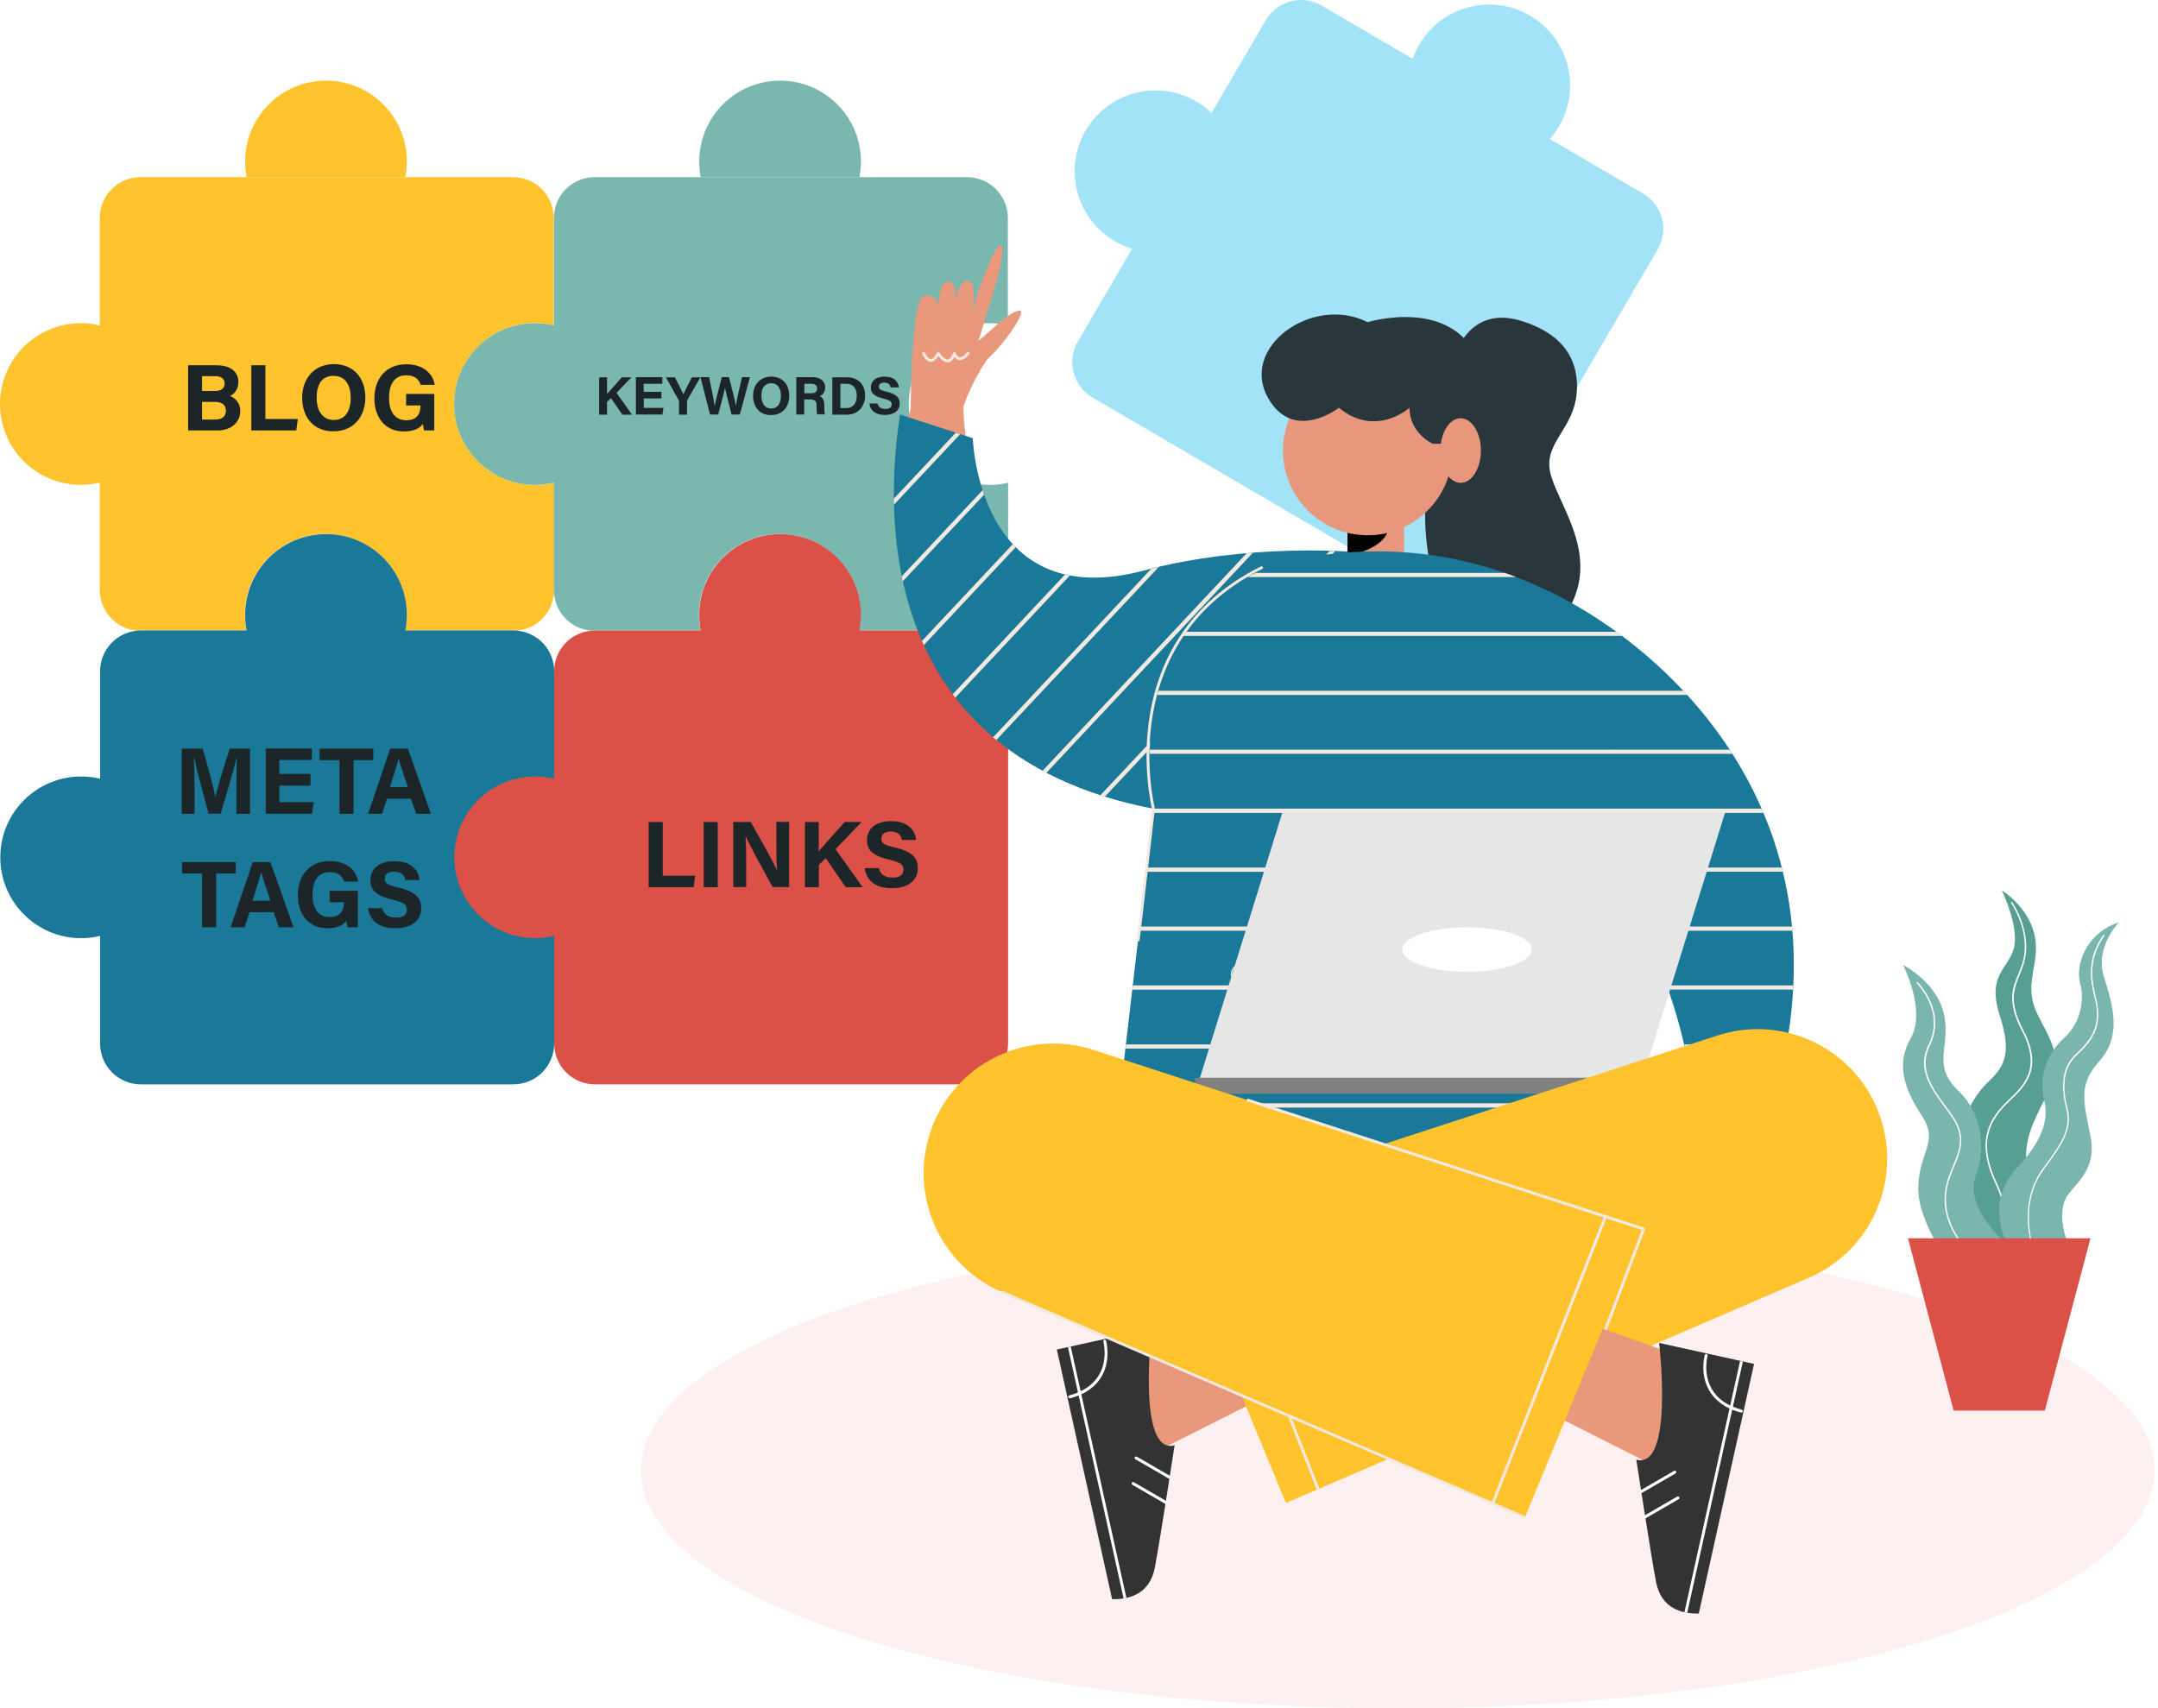 <svg xmlns="http://www.w3.org/2000/svg" width="413" height="327" viewBox="0 0 413 327" fill="none"><path d="M317.25 47.735L281.273 109.245C279.102 112.955 274.32 114.219 270.582 112.048L209.073 76.071C205.363 73.9 204.099 69.118 206.27 65.38L242.246 3.871C244.28 0.408 248.595 -0.939 252.195 0.683C252.443 0.793 252.69 0.93 252.938 1.068L314.447 37.044C314.694 37.182 314.914 37.346 315.161 37.511C318.322 39.847 319.284 44.245 317.25 47.735Z" fill="#A3E3F8"></path><path d="M298.368 24.182C297.846 25.061 297.269 25.858 296.609 26.6C296.581 26.628 296.581 26.655 296.554 26.683C291.744 32.07 283.664 33.526 277.178 29.733C270.719 25.941 267.998 18.19 270.334 11.347C270.334 11.319 270.362 11.292 270.362 11.264C270.692 10.33 271.104 9.423 271.626 8.543C275.941 1.15 285.423 -1.323 292.816 2.992C300.209 7.334 302.683 16.816 298.368 24.182Z" fill="#A3E3F8"></path><path d="M221.138 48.258C229.683 48.258 236.611 41.33 236.611 32.784C236.611 24.238 229.683 17.311 221.138 17.311C212.592 17.311 205.664 24.238 205.664 32.784C205.664 41.33 212.592 48.258 221.138 48.258Z" fill="#A3E3F8"></path><path d="M77.861 30.915C77.861 31.932 77.751 32.922 77.586 33.883H47.189C46.996 32.922 46.914 31.932 46.914 30.915C46.914 22.368 53.84 15.442 62.388 15.442C70.935 15.414 77.861 22.368 77.861 30.915Z" fill="#FFC32D"></path><path d="M86.932 77.336C86.932 85.883 93.858 92.809 102.405 92.809C103.642 92.809 104.879 92.672 106.033 92.369V112.955C106.033 116.995 102.982 120.293 99.052 120.705C98.777 120.678 98.503 120.65 98.2 120.65H77.532C77.725 119.688 77.807 118.699 77.807 117.682C77.807 109.135 70.881 102.209 62.334 102.209C53.786 102.209 46.86 109.135 46.86 117.682C46.86 118.699 46.97 119.688 47.135 120.65H26.907C26.632 120.65 26.33 120.678 26.082 120.705C22.152 120.293 19.101 116.968 19.101 112.955V92.369C17.947 92.644 16.71 92.809 15.473 92.809C6.926 92.809 0 85.883 0 77.336C0 68.788 6.926 61.862 15.473 61.862C16.71 61.862 17.947 62 19.101 62.302V41.717C19.101 37.401 22.592 33.911 26.907 33.911H98.173C102.488 33.911 105.978 37.401 105.978 41.717V62.302C104.824 62.027 103.615 61.862 102.35 61.862C93.885 61.835 86.932 68.761 86.932 77.336Z" fill="#FFC32D"></path><path d="M106.061 128.483V199.749C106.061 204.064 102.57 207.555 98.255 207.555H26.962C22.647 207.555 19.156 204.064 19.156 199.749V128.483C19.156 124.443 22.207 121.145 26.137 120.733C26.412 120.705 26.687 120.678 26.962 120.678H98.228C98.502 120.678 98.805 120.705 99.08 120.733C103.01 121.145 106.061 124.443 106.061 128.483Z" fill="#1A7898"></path><path d="M77.861 117.71C77.861 118.727 77.751 119.716 77.586 120.678C77.586 120.705 77.586 120.733 77.559 120.76C76.129 127.851 69.891 133.183 62.388 133.183C54.884 133.183 48.646 127.851 47.216 120.76C47.216 120.733 47.216 120.705 47.189 120.678C46.996 119.716 46.914 118.727 46.914 117.71C46.914 109.162 53.84 102.236 62.388 102.236C70.935 102.209 77.861 109.135 77.861 117.71Z" fill="#1A7898"></path><path d="M15.528 179.576C24.074 179.576 31.002 172.648 31.002 164.103C31.002 155.557 24.074 148.629 15.528 148.629C6.982 148.629 0.055 155.557 0.055 164.103C0.055 172.648 6.982 179.576 15.528 179.576Z" fill="#1A7898"></path><path d="M164.767 30.915C164.767 31.932 164.657 32.922 164.492 33.883H134.095C133.903 32.922 133.82 31.932 133.82 30.915C133.82 22.368 140.746 15.442 149.294 15.442C157.814 15.414 164.767 22.368 164.767 30.915Z" fill="#7AB7AF"></path><path d="M173.921 77.336C173.921 85.883 180.847 92.809 189.394 92.809C190.603 92.809 191.813 92.672 192.939 92.397V112.955C192.939 116.995 189.889 120.293 185.959 120.705C185.684 120.678 185.409 120.65 185.107 120.65H164.439C164.631 119.688 164.713 118.699 164.713 117.682C164.713 109.135 157.787 102.209 149.24 102.209C140.692 102.209 133.766 109.135 133.766 117.682C133.766 118.699 133.876 119.688 134.041 120.65H113.813C113.538 120.65 113.236 120.678 112.989 120.705C109.058 120.293 106.008 116.968 106.008 112.955V92.369C104.853 92.644 103.644 92.809 102.38 92.809C93.832 92.809 86.906 85.883 86.906 77.336C86.906 68.788 93.832 61.862 102.38 61.862C103.617 61.862 104.853 62 106.008 62.302V41.717C106.008 37.401 109.498 33.911 113.813 33.911H185.079C189.394 33.911 192.884 37.401 192.884 41.717V62.275C191.758 62 190.548 61.862 189.339 61.862C180.847 61.835 173.921 68.761 173.921 77.336Z" fill="#7AB7AF"></path><path d="M192.935 128.483V199.749C192.935 204.064 189.445 207.555 185.13 207.555H113.864C109.549 207.555 106.059 204.064 106.059 199.749V128.483C106.059 124.443 109.109 121.145 113.04 120.733C113.314 120.705 113.589 120.678 113.864 120.678H185.13C185.405 120.678 185.707 120.705 185.982 120.733C189.885 121.145 192.935 124.443 192.935 128.483Z" fill="#DC5147"></path><path d="M164.763 117.71C164.763 118.726 164.653 119.716 164.489 120.678C164.489 120.705 164.489 120.733 164.461 120.76C163.032 127.851 156.793 133.183 149.29 133.183C141.787 133.183 135.548 127.851 134.119 120.76C134.119 120.733 134.119 120.705 134.091 120.678C133.899 119.716 133.816 118.726 133.816 117.71C133.816 109.162 140.742 102.236 149.29 102.236C157.837 102.209 164.763 109.135 164.763 117.71Z" fill="#DC5147"></path><path d="M102.431 179.576C110.976 179.576 117.904 172.648 117.904 164.102C117.904 155.557 110.976 148.629 102.431 148.629C93.885 148.629 86.957 155.557 86.957 164.102C86.957 172.648 93.885 179.576 102.431 179.576Z" fill="#DC5147"></path><path d="M36.031 69.915H41.473C44.496 69.915 45.623 71.482 45.623 73.103C45.623 74.505 44.881 75.412 44.029 75.797C44.881 76.126 45.981 77.006 45.981 78.655C45.981 80.799 44.304 82.393 41.638 82.393H36.004V69.915H36.031ZM41.171 74.835C42.463 74.835 42.985 74.257 42.985 73.378C42.985 72.471 42.298 72.004 41.253 72.004H38.67V74.835H41.171ZM38.67 80.304H41.116C42.573 80.304 43.232 79.699 43.232 78.573C43.232 77.556 42.573 76.923 41.088 76.923H38.67V80.304Z" fill="#1C2628"></path><path d="M48.098 69.915H50.791V80.194H57.002L56.7 82.393H48.098V69.915Z" fill="#1C2628"></path><path d="M69.921 76.099C69.921 79.562 67.832 82.558 63.792 82.558C59.862 82.558 57.828 79.699 57.828 76.126C57.828 72.499 60.082 69.695 63.957 69.695C67.612 69.723 69.921 72.279 69.921 76.099ZM60.604 76.099C60.604 78.545 61.676 80.386 63.875 80.386C66.266 80.386 67.118 78.38 67.118 76.154C67.118 73.79 66.156 71.949 63.82 71.949C61.566 71.921 60.604 73.653 60.604 76.099Z" fill="#1C2628"></path><path d="M83.137 82.393H81.158C81.048 82.008 80.993 81.568 80.938 81.156C80.251 82.09 79.014 82.585 77.283 82.585C73.655 82.585 71.648 79.837 71.648 76.291C71.648 72.526 73.82 69.723 77.777 69.723C80.993 69.723 82.889 71.537 83.192 73.653H80.498C80.251 72.828 79.591 71.839 77.75 71.839C75.194 71.839 74.452 73.983 74.452 76.181C74.452 78.325 75.276 80.441 77.75 80.441C80.058 80.441 80.471 78.847 80.471 77.721V77.611H77.722V75.412H83.109V82.393H83.137Z" fill="#1C2628"></path><path d="M45.241 151.075C45.241 148.959 45.268 146.568 45.323 145.139H45.241C44.664 147.695 43.4 151.845 42.218 155.747H39.909C39.002 152.339 37.71 147.585 37.161 145.111H37.078C37.188 146.568 37.243 149.151 37.243 151.295V155.775H34.77V143.297H38.782C39.744 146.568 40.843 150.663 41.228 152.504H41.256C41.558 150.855 42.932 146.485 43.977 143.297H47.852V155.775H45.241V151.075Z" fill="#1C2628"></path><path d="M59.423 150.388H53.459V153.549H60.055L59.725 155.747H50.848V143.27H59.697V145.468H53.459V148.134H59.423V150.388Z" fill="#1C2628"></path><path d="M64.945 145.496H61.152V143.297H71.431V145.496H67.666V155.775H64.973V145.496H64.945Z" fill="#1C2628"></path><path d="M74.073 152.889L73.111 155.775H70.445L74.678 143.297H78.058L82.483 155.775H79.652L78.635 152.889H74.073ZM78.058 150.663C77.179 148.024 76.602 146.348 76.299 145.221H76.272C75.97 146.458 75.337 148.409 74.623 150.663H78.058Z" fill="#1C2628"></path><path d="M38.64 167.208H34.848V165.01H45.127V167.208H41.361V177.487H38.668V167.208H38.64Z" fill="#1C2628"></path><path d="M47.769 174.601L46.807 177.487H44.141L48.373 165.01H51.754L56.179 177.487H53.375L52.358 174.601H47.769ZM51.754 172.403C50.874 169.764 50.297 168.088 49.995 166.961H49.967C49.665 168.198 49.033 170.149 48.318 172.403H51.754Z" fill="#1C2628"></path><path d="M68.492 177.487H66.513C66.403 177.102 66.349 176.663 66.293 176.25C65.606 177.185 64.37 177.68 62.638 177.68C59.01 177.68 57.004 174.931 57.004 171.386C57.004 167.62 59.175 164.817 63.133 164.817C66.349 164.817 68.245 166.631 68.547 168.747H65.854C65.606 167.923 64.947 166.933 63.105 166.933C60.549 166.933 59.807 169.077 59.807 171.276C59.807 173.42 60.632 175.536 63.105 175.536C65.414 175.536 65.826 173.942 65.826 172.815V172.705H63.078V170.506H68.492V177.487Z" fill="#1C2628"></path><path d="M73.166 173.832C73.441 175.096 74.348 175.646 75.805 175.646C77.234 175.646 77.866 175.069 77.866 174.162C77.866 173.145 77.261 172.705 75.118 172.21C71.71 171.413 70.885 170.176 70.885 168.5C70.885 166.329 72.507 164.845 75.475 164.845C78.8 164.845 80.12 166.631 80.285 168.445H77.564C77.426 167.675 77.014 166.851 75.392 166.851C74.293 166.851 73.633 167.291 73.633 168.198C73.633 169.077 74.156 169.407 76.189 169.874C79.817 170.726 80.614 172.073 80.614 173.832C80.614 176.113 78.883 177.68 75.585 177.68C72.424 177.68 70.748 176.113 70.445 173.832H73.166Z" fill="#1C2628"></path><path d="M114.664 72.224H116.176V75.412C116.643 74.862 118.127 73.241 119.007 72.224H120.848L117.99 75.192L120.958 79.37H119.116L116.918 76.209L116.176 76.924V79.37H114.664V72.224Z" fill="#1C2628"></path><path d="M126.619 76.264H123.211V78.078H126.976L126.784 79.342H121.699V72.196H126.756V73.46H123.183V74.999H126.591V76.264H126.619Z" fill="#1C2628"></path><path d="M129.942 79.342V76.814C129.942 76.731 129.942 76.649 129.887 76.594L127.441 72.224H129.173C129.723 73.296 130.437 74.725 130.794 75.494C131.097 74.752 131.894 73.241 132.416 72.224H134.038L131.537 76.594C131.509 76.649 131.482 76.676 131.482 76.814V79.37H129.942V79.342Z" fill="#1C2628"></path><path d="M135.88 79.342L134.066 72.196H135.715C136.375 75.467 136.677 76.923 136.76 77.72C137.035 76.401 137.722 73.928 138.134 72.196H139.508C139.866 73.57 140.608 76.319 140.827 77.638C141.075 76.071 141.762 73.296 142.009 72.196H143.521L141.597 79.342H140.003C139.618 77.775 139.014 75.467 138.739 74.23C138.491 75.494 137.832 77.913 137.447 79.342H135.88Z" fill="#1C2628"></path><path d="M151.051 75.769C151.051 77.748 149.869 79.452 147.533 79.452C145.307 79.452 144.125 77.831 144.125 75.769C144.125 73.68 145.417 72.086 147.643 72.086C149.732 72.114 151.051 73.57 151.051 75.769ZM145.719 75.742C145.719 77.143 146.324 78.188 147.588 78.188C148.962 78.188 149.457 77.033 149.457 75.769C149.457 74.422 148.907 73.351 147.588 73.351C146.269 73.378 145.719 74.368 145.719 75.742Z" fill="#1C2628"></path><path d="M153.91 76.484V79.342H152.398V72.196H155.532C157.098 72.196 157.923 73.048 157.923 74.147C157.923 75.109 157.4 75.632 156.878 75.824C157.236 75.962 157.758 76.319 157.758 77.611V77.968C157.758 78.435 157.758 78.985 157.868 79.314H156.411C156.274 79.012 156.274 78.463 156.274 77.72V77.611C156.274 76.841 156.081 76.456 154.927 76.456H153.91V76.484ZM153.91 75.274H155.202C156.054 75.274 156.384 74.945 156.384 74.367C156.384 73.79 155.999 73.46 155.257 73.46H153.938V75.274H153.91Z" fill="#1C2628"></path><path d="M159.297 72.224H162.128C164.217 72.224 165.563 73.598 165.563 75.714C165.563 77.803 164.244 79.37 162.073 79.37H159.297V72.224ZM160.836 78.105H161.99C163.365 78.105 163.969 77.088 163.969 75.687C163.969 74.532 163.392 73.46 162.018 73.46H160.836V78.105Z" fill="#1C2628"></path><path d="M167.953 77.253C168.118 77.968 168.64 78.27 169.465 78.27C170.289 78.27 170.647 77.94 170.647 77.418C170.647 76.841 170.289 76.594 169.08 76.291C167.129 75.824 166.662 75.137 166.662 74.175C166.662 72.938 167.596 72.086 169.273 72.086C171.169 72.086 171.911 73.103 172.021 74.148H170.454C170.372 73.708 170.125 73.241 169.218 73.241C168.585 73.241 168.201 73.488 168.201 74.01C168.201 74.505 168.503 74.697 169.657 74.972C171.719 75.467 172.186 76.236 172.186 77.226C172.186 78.517 171.196 79.424 169.328 79.424C167.514 79.424 166.552 78.545 166.387 77.226H167.953V77.253Z" fill="#1C2628"></path><path d="M124.145 157.341H126.838V167.62H133.049L132.747 169.819H124.145V157.341Z" fill="#1C2628"></path><path d="M137.365 157.341V169.819H134.672V157.341H137.365Z" fill="#1C2628"></path><path d="M140.332 169.819V157.341H143.685C145.252 160.145 148.138 165.202 148.687 166.549H148.715C148.577 165.257 148.577 163.086 148.577 161.024V157.314H151.023V169.792H147.863C146.516 167.346 143.328 161.546 142.723 160.117H142.696C142.778 161.217 142.806 163.773 142.806 165.999V169.792H140.332V169.819Z" fill="#1C2628"></path><path d="M154.02 157.341H156.685V162.921C157.51 161.959 160.066 159.155 161.66 157.341H164.903L159.901 162.536L165.096 169.819H161.852L158.032 164.267L156.713 165.532V169.819H154.047V157.341H154.02Z" fill="#1C2628"></path><path d="M168.205 166.164C168.48 167.428 169.387 167.978 170.844 167.978C172.273 167.978 172.905 167.401 172.905 166.494C172.905 165.477 172.3 165.037 170.157 164.542C166.749 163.745 165.924 162.508 165.924 160.832C165.924 158.661 167.546 157.177 170.514 157.177C173.839 157.177 175.159 158.963 175.324 160.777H172.603C172.465 160.007 172.053 159.183 170.431 159.183C169.332 159.183 168.673 159.623 168.673 160.53C168.673 161.409 169.195 161.739 171.229 162.206C174.856 163.058 175.653 164.405 175.653 166.164C175.653 168.445 173.922 170.012 170.624 170.012C167.463 170.012 165.787 168.445 165.484 166.164H168.205Z" fill="#1C2628"></path><path d="M267.473 327C347.467 327 412.314 306.598 412.314 281.432C412.314 256.265 347.467 235.863 267.473 235.863C187.48 235.863 122.633 256.265 122.633 281.432C122.633 306.598 187.48 327 267.473 327Z" fill="#FCF1F0"></path><path d="M176.782 56.64C179.145 56.228 179.667 58.344 179.667 58.344C179.667 58.344 179.53 53.809 181.591 53.947C183.845 54.194 182.306 58.784 182.306 58.784C182.306 58.784 183.488 53.507 185.274 53.754C187.061 54.002 186.071 59.361 186.071 59.361C186.071 59.361 190.029 46.609 191.54 46.938C193.052 47.268 188.902 59.911 188.902 59.911L187.638 64.033L187.225 65.243C187.225 65.243 187.28 65.16 187.5 65.05C189.204 63.704 192.97 59.773 194.976 59.471C196.762 59.086 193.052 64.501 190.496 67.222C190.496 67.222 190.496 67.222 190.523 67.222C189.562 68.129 188.957 68.788 188.957 68.788C188.957 68.788 186.099 72.636 184.312 78.05H184.395C184.395 78.05 183.955 103.775 204.238 111.526L187.995 135.739C187.995 135.739 164.194 114.906 174.308 78.188C174.253 78.215 174.39 57.025 176.782 56.64Z" fill="#E9987C"></path><path d="M186.18 83.877L172.246 79.342C170.349 92.067 164.165 143.929 220.782 154.813C230.869 156.764 259.013 105.644 259.013 105.644C259.013 105.644 238.949 103.885 218.969 109.19C187.087 117.71 186.18 83.877 186.18 83.877Z" fill="#1A7898"></path><path d="M181.342 69.338C180.6 69.338 179.94 68.596 179.583 68.129C179.116 68.898 178.649 69.255 178.099 69.255C177.137 69.228 176.56 67.881 176.505 67.716C176.45 67.579 176.505 67.414 176.67 67.359C176.807 67.304 176.972 67.359 177.027 67.524C177.137 67.826 177.604 68.706 178.127 68.733C178.484 68.733 178.896 68.321 179.308 67.524C179.363 67.442 179.446 67.387 179.556 67.359C179.666 67.359 179.748 67.414 179.803 67.496C180.023 67.854 180.793 68.898 181.425 68.816C181.892 68.761 182.194 68.101 182.387 67.552C182.414 67.442 182.524 67.359 182.661 67.359C182.771 67.359 182.881 67.442 182.909 67.552C182.964 67.744 183.211 68.294 183.623 68.376C184.008 68.459 184.503 68.129 185.08 67.442C185.19 67.332 185.355 67.304 185.465 67.414C185.575 67.524 185.602 67.689 185.492 67.799C184.778 68.651 184.118 69.036 183.513 68.926C183.129 68.843 182.854 68.568 182.661 68.294C182.359 68.953 181.947 69.311 181.48 69.365C181.425 69.338 181.37 69.338 181.342 69.338Z" fill="#F3E9E0"></path><path d="M279.27 66.26C279.27 66.26 282.184 58.702 291.061 61.395C299.938 64.116 302.082 69.613 301.78 74.835C301.34 82.475 294.881 84.784 296.887 91.215C298.866 97.647 306.452 107.019 299.718 117.435H277.511C277.511 117.435 266.903 103.968 277.291 74.203L279.27 66.26Z" fill="#29363C"></path><path d="M257.883 97.509V108.64H268.712V94.733L257.883 97.509Z" fill="#E8977C"></path><path d="M257.883 101.934V106.331C257.883 106.331 264.314 105.397 265.606 101.687C265.881 101.687 257.883 101.934 257.883 101.934Z" fill="black"></path><path d="M261.759 102.456C270.714 102.456 277.974 95.196 277.974 86.241C277.974 77.285 270.714 70.025 261.759 70.025C252.803 70.025 245.543 77.285 245.543 86.241C245.543 95.196 252.803 102.456 261.759 102.456Z" fill="#E8977C"></path><path d="M278.334 84.949H274.211C274.211 84.949 269.759 82.97 269.759 78.05C269.759 78.05 263.328 83.877 256.237 78.05C256.237 78.05 247.799 84.619 242.88 76.511C236.861 66.59 251.18 56.31 261.734 61.67C261.734 61.67 278.609 56.448 283.391 69.998C286.964 80.057 278.334 84.949 278.334 84.949Z" fill="#29363C"></path><path d="M279.543 92.424C281.683 92.424 283.418 89.656 283.418 86.24C283.418 82.825 281.683 80.057 279.543 80.057C277.403 80.057 275.668 82.825 275.668 86.24C275.668 89.656 277.403 92.424 279.543 92.424Z" fill="#E8977C"></path><path d="M334.42 219.373C334.42 219.373 346.816 183.864 337.306 163.47C331.177 150.361 321.778 135.959 321.778 135.959L306.387 165.119C306.387 165.119 313.038 175.041 314.989 178.504C324.883 196.341 327.275 218.109 327.275 218.109C325.461 222.424 313.67 232.29 316.611 233.087C318.315 232.977 321.365 229.899 322.685 229.13C322.657 229.102 322.657 229.047 322.63 229.02C323.015 228.937 323.124 228.8 323.124 228.8L322.712 229.734L321.42 232.95C321.42 232.95 317.188 242.789 318.37 243.174C319.552 243.531 323.647 233.609 323.647 233.609C323.647 233.609 319.442 245.29 320.843 245.62C322.272 245.95 326.615 234.352 326.615 234.352C326.615 234.352 323.207 244.521 324.993 244.878C326.642 245.153 328.704 234.901 328.704 234.901C328.704 234.901 327.11 243.229 329.034 243.064C330.957 242.954 334.42 219.373 334.42 219.373Z" fill="#E8977C"></path><path d="M264.332 138.598C266.173 137.828 319.987 151.048 324.824 216.845H337.412C358.245 157.946 318.888 123.811 296.323 113.12L264.332 138.598Z" fill="#1A7898"></path><path d="M182.908 82.832L171.063 95.448C171.063 95.832 171.062 96.217 171.09 96.602L183.76 83.107L182.908 82.832Z" fill="#F3E9E0"></path><path d="M188.048 93.826L172.574 110.317C172.629 110.646 172.712 110.949 172.767 111.278L188.323 94.706C188.24 94.403 188.13 94.129 188.048 93.826Z" fill="#F3E9E0"></path><path d="M193.815 104.16L176.445 122.684C176.555 122.959 176.693 123.207 176.803 123.481L194.392 104.737C194.2 104.545 194.008 104.353 193.815 104.16Z" fill="#F3E9E0"></path><path d="M203.824 109.959L182.332 132.881C182.497 133.101 182.662 133.321 182.827 133.54L204.759 110.152C204.457 110.097 204.127 110.042 203.824 109.959Z" fill="#F3E9E0"></path><path d="M220.338 108.86L190.051 141.126C190.243 141.291 190.463 141.483 190.683 141.648L221.767 108.53C221.3 108.64 220.805 108.75 220.338 108.86Z" fill="#F3E9E0"></path><path d="M238.563 105.919L199.508 147.557C199.755 147.695 200.003 147.832 200.25 147.942L239.772 105.809C239.387 105.837 238.975 105.864 238.563 105.919Z" fill="#F3E9E0"></path><path d="M254.474 105.452L210.582 152.23C210.857 152.312 211.159 152.422 211.434 152.504L255.546 105.479C255.216 105.452 254.859 105.452 254.474 105.452Z" fill="#F3E9E0"></path><path d="M236.831 140.741L224.711 153.659C228.174 151.488 232.461 146.595 236.831 140.741Z" fill="#F3E9E0"></path><path d="M250.603 106.634C259.92 105.039 277.207 103.83 296.309 113.12C318.076 123.674 305.048 162.893 305.048 162.893L314.448 222.286H212.867L220.728 154.84C220.563 154.84 212.895 113.12 250.603 106.634Z" fill="#1A7898"></path><path d="M287.97 109.657H240.368C239.791 109.904 239.214 110.179 238.664 110.454H290.169C289.454 110.179 288.712 109.904 287.97 109.657Z" fill="#F3E9E0"></path><path d="M309.354 120.925H226.764C226.572 121.2 226.407 121.475 226.242 121.722H310.481C310.096 121.475 309.711 121.2 309.354 120.925Z" fill="#F3E9E0"></path><path d="M322.135 132.221H221.708C221.626 132.496 221.571 132.771 221.488 133.018H322.877C322.657 132.743 322.382 132.496 322.135 132.221Z" fill="#F3E9E0"></path><path d="M331.039 143.49H220.031C220.031 143.764 220.004 144.039 220.004 144.287H331.561C331.396 144.039 331.204 143.764 331.039 143.49Z" fill="#F3E9E0"></path><path d="M337.145 154.786H220.723C220.723 154.813 220.75 154.84 220.75 154.84L220.668 155.61H337.502C337.392 155.308 337.255 155.06 337.145 154.786Z" fill="#F3E9E0"></path><path d="M219.348 166.878H305.702L305.565 166.054H219.458L219.348 166.878Z" fill="#F3E9E0"></path><path d="M341.016 166.054H306.578C306.798 166.329 306.99 166.604 307.21 166.851H341.235C341.153 166.604 341.07 166.329 341.016 166.054Z" fill="#F3E9E0"></path><path d="M342.969 177.35H313.918C314.055 177.625 314.193 177.9 314.358 178.147H343.051C343.024 177.872 342.996 177.597 342.969 177.35Z" fill="#F3E9E0"></path><path d="M218.023 178.147H307.484L307.346 177.35H218.133L218.023 178.147Z" fill="#F3E9E0"></path><path d="M216.707 189.443H309.273L309.136 188.618H216.817L216.707 189.443Z" fill="#F3E9E0"></path><path d="M343.217 188.618H318.977C319.086 188.893 319.169 189.168 319.279 189.415H343.19C343.19 189.168 343.217 188.893 343.217 188.618Z" fill="#F3E9E0"></path><path d="M215.418 200.711H311.062L310.925 199.914H215.5L215.418 200.711Z" fill="#F3E9E0"></path><path d="M341.952 199.914H322.328C322.383 200.189 322.466 200.464 322.521 200.711H341.814C341.842 200.437 341.897 200.162 341.952 199.914Z" fill="#F3E9E0"></path><path d="M214.094 212.007H312.844L312.706 211.183H214.176L214.094 212.007Z" fill="#F3E9E0"></path><path d="M339.26 211.183H324.281C324.309 211.457 324.336 211.732 324.391 211.98H339.04C339.095 211.732 339.178 211.457 339.26 211.183Z" fill="#F3E9E0"></path><path d="M308.945 184.139C308.807 184.139 308.697 184.056 308.67 183.919L303.75 155.803C303.723 155.665 303.833 155.5 303.97 155.473C304.108 155.445 304.273 155.555 304.3 155.693L309.22 183.809C309.247 183.946 309.137 184.111 309 184.139C308.972 184.139 308.972 184.139 308.945 184.139Z" fill="#F3E9E0"></path><path d="M296.664 189.855C296.609 189.855 296.554 189.828 296.554 189.773C296.527 189.718 296.554 189.635 296.609 189.58C296.636 189.553 300.072 187.766 300.457 185.87C300.567 185.348 300.429 184.88 300.044 184.441C299.687 184.028 299.247 183.836 298.753 183.864C296.774 183.973 294.383 187.464 294.355 187.491C294.3 187.546 294.218 187.574 294.163 187.519C294.108 187.464 294.08 187.382 294.135 187.327C294.245 187.189 296.636 183.699 298.725 183.589C299.302 183.561 299.825 183.781 300.237 184.276C300.677 184.771 300.841 185.348 300.704 185.952C300.319 187.986 296.856 189.773 296.719 189.855C296.691 189.855 296.664 189.855 296.664 189.855Z" fill="#F5EBE2"></path><path d="M239.636 190.735C239.608 190.735 239.581 190.735 239.581 190.707C239.443 190.625 235.98 188.838 235.596 186.805C235.486 186.2 235.651 185.65 236.063 185.128C236.475 184.633 236.997 184.413 237.575 184.441C239.663 184.551 242.082 188.041 242.164 188.179C242.219 188.234 242.192 188.316 242.137 188.371C242.082 188.426 241.999 188.399 241.945 188.344C241.917 188.316 239.526 184.826 237.547 184.716C237.052 184.688 236.613 184.881 236.255 185.293C235.871 185.733 235.733 186.2 235.843 186.722C236.228 188.618 239.663 190.405 239.691 190.432C239.746 190.46 239.773 190.542 239.746 190.625C239.746 190.707 239.691 190.735 239.636 190.735Z" fill="#F5EBE2"></path><path d="M269.374 179.961C269.264 179.933 269.236 179.879 269.236 179.796C269.236 179.741 269.923 175.591 268.577 174.134C268.247 173.777 267.807 173.612 267.23 173.667C266.653 173.722 266.213 173.969 265.938 174.409C264.894 176.031 266.131 179.714 266.131 179.741C266.158 179.824 266.131 179.878 266.048 179.906C265.966 179.933 265.911 179.879 265.883 179.824C265.828 179.659 264.591 175.976 265.718 174.244C266.048 173.722 266.543 173.447 267.202 173.365C267.835 173.31 268.357 173.475 268.769 173.914C270.198 175.454 269.539 179.631 269.484 179.796C269.511 179.906 269.456 179.961 269.374 179.961Z" fill="#F5EBE2"></path><path d="M228.715 209.314H313.448L330.158 155.5H245.425L228.715 209.314Z" fill="#E6E6E6"></path><path d="M280.77 186.007C287.616 186.007 293.166 184.1 293.166 181.747C293.166 179.395 287.616 177.487 280.77 177.487C273.925 177.487 268.375 179.395 268.375 181.747C268.375 184.1 273.925 186.007 280.77 186.007Z" fill="white"></path><path d="M314.386 206.291H228.719V209.314H314.386V206.291Z" fill="#808080"></path><path d="M244.473 266.151L220.094 278.464L215.395 257.191L240.515 248.259C240.515 248.259 244.28 265.326 244.473 266.151Z" fill="#E9987C"></path><path d="M212.839 306.112L202.258 258.318L220.425 254.305C220.425 254.305 217.539 278.573 224.795 276.649C224.795 276.649 222.019 294.761 221.029 299.983C220.04 305.205 216.11 306.14 212.839 306.112Z" fill="#333333"></path><path d="M204.919 257.738L204.383 257.857L215.037 305.968L215.573 305.849L204.919 257.738Z" fill="white"></path><path d="M223.256 287.946C223.201 287.946 223.173 287.946 223.118 287.918L216.715 284.208C216.577 284.125 216.55 283.96 216.605 283.823C216.687 283.686 216.852 283.658 216.989 283.713L223.393 287.423C223.531 287.506 223.558 287.671 223.503 287.808C223.421 287.891 223.338 287.946 223.256 287.946Z" fill="white"></path><path d="M223.834 283.053C223.779 283.053 223.751 283.053 223.697 283.026L217.293 279.316C217.155 279.233 217.128 279.068 217.183 278.931C217.265 278.793 217.43 278.766 217.568 278.821L223.971 282.531C224.109 282.614 224.136 282.778 224.081 282.916C224.026 282.998 223.944 283.053 223.834 283.053Z" fill="white"></path><path d="M204.706 267.635C204.596 267.635 204.486 267.552 204.431 267.442C204.404 267.305 204.486 267.14 204.623 267.113C207.344 266.37 209.268 265.024 210.368 263.127C212.072 260.159 211.165 256.806 211.165 256.779C211.137 256.641 211.22 256.476 211.357 256.449C211.494 256.421 211.659 256.504 211.687 256.641C211.714 256.779 212.649 260.242 210.862 263.402C209.68 265.463 207.647 266.893 204.788 267.662C204.761 267.607 204.733 267.635 204.706 267.635Z" fill="white"></path><path d="M246.093 287.698L223.363 232.51L328.682 198.21C341.627 194.005 355.534 200.986 359.876 213.876C363.999 226.106 358.035 239.464 346.189 244.576L246.093 287.698Z" fill="#FFC32D"></path><path d="M252.25 285.334C252.14 285.334 252.03 285.279 252.002 285.169L230.427 230.256C230.372 230.119 230.455 229.954 230.592 229.899C230.73 229.844 230.895 229.927 230.95 230.064L252.524 284.977C252.579 285.114 252.497 285.279 252.36 285.334C252.305 285.334 252.277 285.334 252.25 285.334Z" fill="#F3E9E0"></path><path d="M293.48 268.899L317.859 281.212L322.559 259.939L297.438 251.007C297.438 251.007 293.673 268.047 293.48 268.899Z" fill="#E9987C"></path><path d="M325.112 308.861L335.693 261.066L317.526 257.054C317.526 257.054 320.412 281.322 313.156 279.398C313.156 279.398 315.932 297.51 316.922 302.732C317.911 307.954 321.869 308.888 325.112 308.861Z" fill="#333333"></path><path d="M333.014 260.516L322.355 308.627L322.892 308.746L333.551 260.635L333.014 260.516Z" fill="white"></path><path d="M314.724 290.694C314.641 290.694 314.531 290.639 314.476 290.557C314.394 290.419 314.449 290.254 314.586 290.172L320.99 286.461C321.127 286.379 321.292 286.434 321.375 286.571C321.457 286.709 321.402 286.874 321.265 286.956L314.861 290.666C314.806 290.666 314.751 290.694 314.724 290.694Z" fill="white"></path><path d="M314.118 285.774C314.036 285.774 313.926 285.719 313.871 285.637C313.788 285.499 313.843 285.335 313.981 285.252L320.385 281.542C320.522 281.459 320.687 281.514 320.769 281.652C320.852 281.789 320.797 281.954 320.659 282.037L314.256 285.747C314.201 285.774 314.146 285.774 314.118 285.774Z" fill="white"></path><path d="M333.251 270.383C333.223 270.383 333.196 270.383 333.168 270.383C330.31 269.614 328.276 268.185 327.094 266.123C325.28 262.963 326.215 259.5 326.27 259.362C326.297 259.225 326.462 259.142 326.599 259.17C326.737 259.197 326.819 259.362 326.792 259.5C326.792 259.527 325.885 262.88 327.589 265.848C328.688 267.772 330.612 269.119 333.333 269.834C333.47 269.861 333.553 270.026 333.525 270.163C333.498 270.301 333.388 270.383 333.251 270.383Z" fill="white"></path><path d="M291.851 290.446L314.581 235.259L209.262 200.959C196.317 196.754 182.41 203.735 178.068 216.625C173.945 228.855 179.909 242.212 191.755 247.324L291.851 290.446Z" fill="#FFC32D"></path><path d="M285.694 288.083C285.667 288.083 285.639 288.083 285.584 288.055C285.447 288 285.365 287.835 285.42 287.698L306.994 232.785C307.049 232.648 307.214 232.565 307.352 232.62C307.489 232.675 307.572 232.84 307.517 232.977L285.942 287.89C285.914 288.028 285.804 288.083 285.694 288.083Z" fill="#F3E9E0"></path><path d="M307.356 254.58C307.329 254.58 307.301 254.58 307.246 254.552C307.109 254.497 307.027 254.333 307.081 254.195L314.2 235.424L238.756 210.853C238.619 210.798 238.536 210.66 238.591 210.496C238.646 210.358 238.784 210.276 238.949 210.331L314.667 234.984C314.749 235.011 314.804 235.066 314.832 235.121C314.859 235.176 314.859 235.259 314.832 235.341L307.604 254.388C307.576 254.497 307.466 254.58 307.356 254.58Z" fill="#F3E9E0"></path><path d="M291.849 290.721C291.822 290.721 291.767 290.721 291.739 290.694L191.643 247.599C191.505 247.544 191.45 247.379 191.505 247.242C191.56 247.104 191.725 247.049 191.863 247.104L291.959 290.227C292.097 290.282 292.152 290.446 292.097 290.584C292.069 290.666 291.959 290.721 291.849 290.721Z" fill="#F3E9E0"></path><path d="M217.837 180.208H217.81C217.672 180.181 217.562 180.043 217.562 179.906L220.476 154.868C220.311 154.153 218.524 146.403 220.009 137.113C220.916 131.424 222.867 126.257 225.808 121.805C229.463 116.226 234.685 111.718 241.336 108.42C241.474 108.365 241.638 108.42 241.693 108.53C241.748 108.667 241.693 108.832 241.583 108.887C235.042 112.158 229.903 116.583 226.275 122.08C223.389 126.477 221.465 131.562 220.558 137.168C219.019 146.76 220.998 154.676 221.025 154.758C221.025 154.786 221.025 154.813 221.025 154.868L218.112 179.961C218.085 180.098 217.975 180.208 217.837 180.208Z" fill="#F3E9E0"></path><path d="M383.121 170.424C383.121 170.424 388.068 173.475 389.332 178.779C390.597 184.111 387.546 187.519 389.332 192.714C390.597 196.424 395.544 201.921 392.631 207.775C389.717 213.656 387.738 216.79 387.738 221.599C387.738 226.409 395.984 232.538 390.349 240.673H375.673C375.673 240.673 380.867 235.149 376.8 226.519C372.76 217.916 377.184 210.303 380.208 207.39C383.231 204.477 385.265 202.25 382.736 194.445C380.208 186.612 384.248 185.623 385.402 181.555C386.529 177.515 383.121 170.424 383.121 170.424Z" fill="#579F92"></path><path d="M382.492 240.81C382.464 240.81 382.437 240.81 382.409 240.783C382.354 240.755 382.327 240.645 382.382 240.59C382.382 240.59 383.261 239.189 383.646 236.77C384.003 234.544 383.976 230.971 381.887 226.574C378.012 218.328 380.733 214.068 384.223 210.715L384.333 210.605C387.329 207.747 390.709 204.504 386.999 197.386C384.058 191.751 385.103 189.223 386.23 186.529C386.559 185.705 386.917 184.853 387.164 183.918C388.621 178.229 384.938 172.952 384.91 172.897C384.855 172.842 384.883 172.76 384.938 172.705C384.993 172.65 385.075 172.678 385.13 172.732C385.158 172.787 388.923 178.174 387.439 184.001C387.191 184.963 386.834 185.815 386.504 186.639C385.432 189.278 384.388 191.751 387.274 197.276C391.067 204.559 387.604 207.885 384.553 210.798L384.443 210.908C381.008 214.206 378.342 218.356 382.162 226.464C384.278 230.944 384.278 234.571 383.921 236.853C383.536 239.326 382.657 240.7 382.629 240.755C382.574 240.783 382.547 240.81 382.492 240.81Z" fill="white"></path><path d="M405.555 176.525C405.555 176.525 400.883 181.198 402.642 186.914C404.429 192.603 406.05 198.293 401.873 202.992C397.695 207.692 398.712 210.468 400.086 217.559C401.488 224.65 396.128 227.096 395.139 229.844C393.243 235.149 397.558 241.525 397.558 241.525H386.042C386.042 241.525 378.319 231.713 386.042 223.496C389.725 219.565 392.363 215.278 391.236 210.715C390.109 206.153 391.676 201.756 395.002 198.705C398.327 195.654 398.959 191.229 398.08 188.124C397.2 185.018 398.959 178.669 405.555 176.525Z" fill="#7AB6AE"></path><path d="M389.448 240.096C389.393 240.096 389.338 240.068 389.311 240.013C389.283 239.931 385.683 230.999 390.877 223.798C391.097 223.495 391.29 223.221 391.51 222.918C394.148 219.318 396.429 216.185 395.495 212.474C394.643 209.039 394.066 204.696 397.336 201.701C400.222 199.062 401.844 196.561 401.156 192.301C401.074 191.834 400.964 191.312 400.827 190.79C400.14 187.849 399.178 183.809 402.503 178.971C402.558 178.916 402.641 178.889 402.696 178.944C402.751 178.999 402.778 179.081 402.723 179.136C399.48 183.864 400.414 187.821 401.074 190.735C401.211 191.284 401.321 191.806 401.404 192.274C402.118 196.671 400.442 199.227 397.501 201.921C394.34 204.834 394.89 209.066 395.742 212.419C396.704 216.24 394.285 219.565 391.702 223.083C391.482 223.358 391.29 223.66 391.07 223.963C385.958 231.054 389.476 239.848 389.531 239.931C389.558 240.013 389.531 240.068 389.448 240.123C389.476 240.096 389.448 240.096 389.448 240.096Z" fill="white"></path><path d="M372.951 241.497C372.951 241.497 366.877 233.72 367.124 227.013C367.372 220.307 371.082 218.576 367.839 213.629C364.596 208.654 362.699 203.899 365.695 198.677C368.691 193.455 364.211 184.716 364.211 184.716C364.211 184.716 371.137 188.151 372.181 194.857C373.116 200.684 369.763 203.982 374.792 208.792C379.849 213.629 379.849 220.692 378.2 224.842C375.095 232.648 387.957 241.333 387.957 241.333L372.951 241.497Z" fill="#7AB6AE"></path><path d="M377.981 240.81C377.953 240.81 377.926 240.81 377.898 240.783C377.843 240.728 372.319 236.385 372.154 229.844C372.099 227.178 372.951 225.089 373.776 223.111C375.013 220.115 376.112 217.531 373.501 213.739C373.116 213.161 372.676 212.584 372.209 211.952C369.653 208.517 366.767 204.641 369.076 200.024C372.264 193.593 366.905 188.288 366.85 188.233C366.795 188.179 366.795 188.096 366.85 188.041C366.905 187.986 366.987 187.986 367.042 188.041C367.097 188.096 372.594 193.565 369.323 200.162C367.097 204.641 369.928 208.434 372.429 211.815C372.896 212.447 373.336 213.024 373.721 213.601C376.387 217.504 375.232 220.307 374.023 223.248C373.199 225.227 372.347 227.261 372.429 229.872C372.594 236.303 378.008 240.563 378.063 240.618C378.118 240.673 378.146 240.755 378.091 240.81C378.063 240.783 378.036 240.81 377.981 240.81Z" fill="white"></path><path d="M382.628 237.018H365.148L373.888 269.998H382.628H391.341L400.081 237.018H382.628Z" fill="#DC5147"></path></svg>